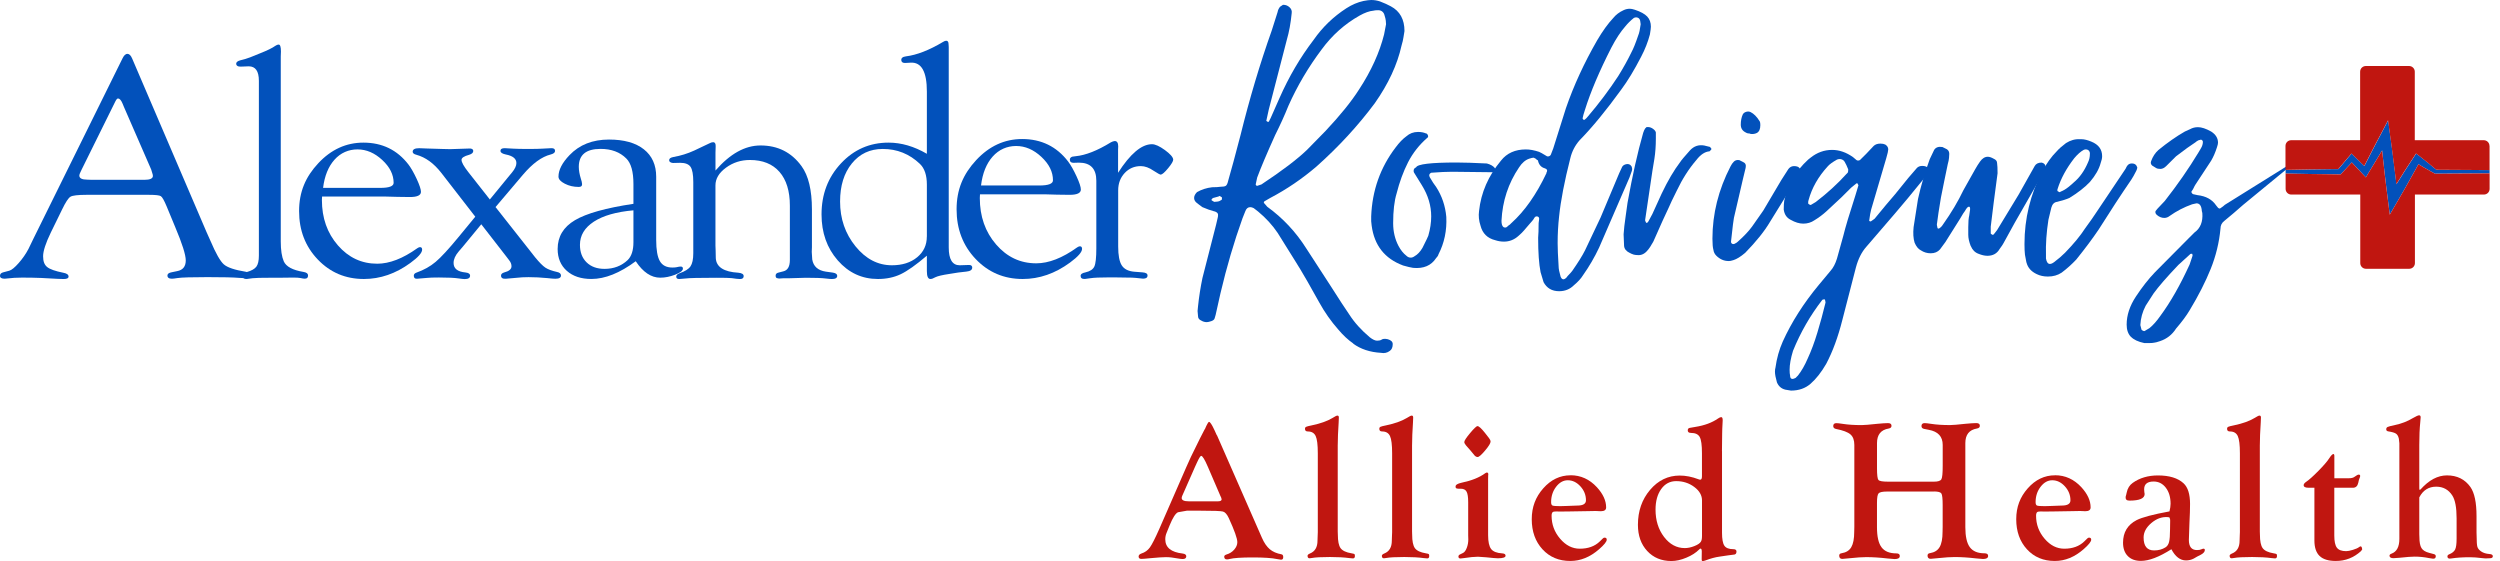 <svg width="303" height="68" viewBox="0 0 303 68" fill="none" xmlns="http://www.w3.org/2000/svg">
<path d="M18.069 23.613H10.472C9.438 23.613 8.791 23.691 8.54 23.843C8.288 23.995 7.951 24.505 7.533 25.374L6.156 28.19C5.533 29.477 5.224 30.437 5.224 31.063C5.224 31.688 5.387 32.097 5.717 32.364C6.047 32.631 6.693 32.861 7.659 33.054C8.077 33.128 8.295 33.277 8.308 33.5C8.322 33.709 8.128 33.817 7.724 33.817C7.57 33.817 7.332 33.811 7.013 33.797L5.003 33.689C4.333 33.662 3.557 33.645 2.68 33.645C2.275 33.645 1.962 33.655 1.738 33.672C1.027 33.743 0.636 33.78 0.565 33.78C0.187 33.78 0 33.662 0 33.429C0 33.219 0.119 33.084 0.357 33.016L1.133 32.807C1.411 32.729 1.789 32.422 2.265 31.881C2.741 31.34 3.132 30.775 3.442 30.187L4.051 28.927L14.835 7.101C15.015 6.72 15.219 6.527 15.444 6.527C15.668 6.527 15.855 6.713 16.012 7.081L25.034 28.132L25.497 29.166C26.153 30.711 26.701 31.671 27.133 32.046C27.564 32.422 28.449 32.719 29.775 32.935C30.207 33.01 30.418 33.165 30.404 33.402C30.391 33.611 30.193 33.719 29.816 33.719C29.69 33.719 29.425 33.706 29.02 33.682C28.292 33.618 27 33.588 25.14 33.588C23.279 33.588 21.977 33.625 21.487 33.703C21.195 33.753 20.977 33.78 20.837 33.78C20.474 33.78 20.293 33.648 20.293 33.388C20.293 33.189 20.467 33.057 20.817 32.996L21.467 32.861C22.167 32.732 22.514 32.3 22.514 31.56C22.514 30.884 22.086 29.535 21.235 27.52L20.188 24.992C19.895 24.289 19.664 23.884 19.494 23.775C19.328 23.667 18.851 23.613 18.066 23.613H18.069ZM18.321 20.537L15.025 12.969L14.859 12.567C14.692 12.158 14.508 11.948 14.315 11.935C14.216 11.921 14.104 12.043 13.978 12.297L9.886 20.571C9.703 20.929 9.614 21.163 9.614 21.277C9.614 21.609 9.938 21.774 10.58 21.774L11.148 21.795H17.484C18.185 21.795 18.532 21.636 18.532 21.318C18.532 21.23 18.498 21.081 18.426 20.879L18.321 20.534V20.537Z" fill="#0251BB"/>
<path d="M34.029 6.834V29.265C34.029 30.309 34.151 31.113 34.393 31.674C34.675 32.313 35.471 32.739 36.777 32.956C37.134 33.016 37.321 33.148 37.335 33.348C37.348 33.635 37.212 33.777 36.93 33.777C36.814 33.777 36.648 33.75 36.43 33.699C36.236 33.662 35.947 33.642 35.563 33.642L33.886 33.662H32.883C31.662 33.662 30.91 33.682 30.628 33.719C30.217 33.784 29.972 33.814 29.897 33.814C29.564 33.814 29.39 33.689 29.377 33.439C29.363 33.226 29.543 33.071 29.914 32.972C30.492 32.807 30.88 32.587 31.077 32.313C31.274 32.04 31.376 31.597 31.376 30.985V9.795C31.376 8.623 30.965 8.038 30.145 8.038L29.183 8.075C29.053 8.075 28.945 8.061 28.856 8.034C28.703 7.97 28.625 7.865 28.625 7.72C28.625 7.538 28.792 7.399 29.128 7.308C29.567 7.206 29.965 7.085 30.326 6.946L31.502 6.469C32.403 6.115 33.026 5.807 33.373 5.553C33.526 5.452 33.655 5.401 33.76 5.401C33.954 5.388 34.05 5.668 34.05 6.243L34.029 6.834Z" fill="#0251BB"/>
<path d="M39.035 23.823L39.015 24.242C39.015 26.422 39.661 28.25 40.95 29.734C42.242 31.218 43.827 31.962 45.715 31.962C47.204 31.962 48.823 31.337 50.571 30.089C50.68 30.012 50.782 29.968 50.877 29.954C51.068 29.941 51.163 30.042 51.163 30.258C51.163 30.637 50.687 31.178 49.731 31.874C47.959 33.169 46.082 33.814 44.106 33.814C41.882 33.814 40.018 33.026 38.512 31.448C37.005 29.87 36.25 27.916 36.25 25.587C36.25 23.258 37.029 21.436 38.583 19.777C40.137 18.117 41.957 17.286 44.045 17.286C46.324 17.286 48.143 18.171 49.507 19.942C49.833 20.375 50.167 20.963 50.51 21.7C50.85 22.44 51.02 22.954 51.02 23.248C51.02 23.667 50.578 23.88 49.687 23.88L48.17 23.86L46.776 23.823H39.032H39.035ZM39.158 22.771H46.092C47.17 22.771 47.708 22.569 47.708 22.16C47.708 21.166 47.249 20.243 46.327 19.388C45.405 18.536 44.409 18.107 43.331 18.107C42.253 18.107 41.283 18.523 40.539 19.358C39.794 20.192 39.335 21.328 39.158 22.768V22.771Z" fill="#0251BB"/>
<path d="M59.368 24.178L61.572 21.487L62.065 20.892C62.412 20.47 62.586 20.091 62.586 19.76C62.586 19.236 62.157 18.888 61.297 18.722C60.885 18.634 60.674 18.499 60.66 18.313C60.647 18.077 60.814 17.958 61.16 17.958C61.225 17.958 61.572 17.979 62.201 18.016C62.599 18.043 63.228 18.053 64.092 18.053C64.864 18.053 65.408 18.039 65.731 18.016C66.323 17.979 66.694 17.958 66.85 17.958C67.132 17.958 67.275 18.07 67.275 18.293C67.275 18.489 67.095 18.634 66.738 18.726C65.66 18.992 64.541 19.814 63.374 21.186L60.059 25.097L64.374 30.569L64.854 31.181C65.367 31.806 65.779 32.225 66.095 32.435C66.408 32.645 66.881 32.82 67.51 32.962C67.816 33.023 67.979 33.162 67.99 33.371C68.003 33.645 67.779 33.784 67.316 33.784C67.112 33.784 66.782 33.757 66.333 33.706C65.548 33.628 64.789 33.591 64.058 33.591C63.531 33.591 63.048 33.618 62.613 33.669C61.997 33.733 61.558 33.77 61.303 33.784C60.919 33.811 60.725 33.682 60.725 33.402C60.725 33.223 60.854 33.097 61.109 33.02C61.698 32.868 61.994 32.618 61.994 32.276C61.994 32.036 61.912 31.806 61.745 31.59L61.382 31.113L58.331 27.182L56.1 29.89L55.603 30.468C55.185 30.955 54.974 31.421 54.974 31.871C54.974 32.55 55.454 32.932 56.416 33.023C56.787 33.06 56.974 33.192 56.974 33.415C56.974 33.689 56.756 33.824 56.318 33.824C56.188 33.824 55.943 33.797 55.586 33.746C55.086 33.669 54.287 33.632 53.196 33.632C52.526 33.632 52.046 33.648 51.75 33.682C51.043 33.75 50.638 33.784 50.536 33.784C50.278 33.797 50.152 33.672 50.152 33.412C50.152 33.243 50.261 33.118 50.478 33.04C51.376 32.722 52.151 32.29 52.804 31.735C53.457 31.184 54.379 30.184 55.569 28.737L57.603 26.263L53.478 20.943C52.58 19.794 51.58 19.067 50.478 18.763C50.172 18.688 50.016 18.563 50.016 18.391C50.016 18.104 50.278 17.962 50.805 17.962L51.767 17.999L53.638 18.056L54.563 18.077L56.933 17.999C57.022 17.999 57.1 18.012 57.164 18.036C57.294 18.087 57.358 18.178 57.358 18.303C57.358 18.506 57.192 18.661 56.858 18.763C56.243 18.928 55.937 19.131 55.937 19.375C55.937 19.669 56.212 20.162 56.763 20.862L59.372 24.181L59.368 24.178Z" fill="#0251BB"/>
<path d="M76.772 24.712V22.302C76.772 20.811 76.486 19.784 75.911 19.212C75.139 18.435 74.099 18.046 72.789 18.046C71.028 18.046 70.15 18.769 70.15 20.216C70.15 20.642 70.235 21.132 70.409 21.69C70.49 21.923 70.534 22.129 70.548 22.308C70.562 22.542 70.429 22.657 70.15 22.657C69.528 22.657 68.96 22.528 68.453 22.264C67.943 22.004 67.688 21.717 67.688 21.406C67.688 20.601 68.133 19.733 69.028 18.8C70.228 17.543 71.82 16.914 73.81 16.914C75.622 16.914 77.03 17.306 78.03 18.093C79.03 18.881 79.53 19.99 79.53 21.419V29.069C79.53 30.279 79.68 31.14 79.979 31.654C80.278 32.168 80.781 32.425 81.489 32.425C81.69 32.425 81.849 32.415 81.969 32.391C82.21 32.337 82.37 32.307 82.448 32.307C82.676 32.293 82.781 32.384 82.768 32.58C82.754 32.814 82.441 33.054 81.826 33.294C81.21 33.533 80.608 33.655 80.02 33.655C78.921 33.655 77.932 32.989 77.051 31.661C75.119 33.094 73.33 33.811 71.681 33.811C70.429 33.811 69.436 33.483 68.695 32.824C67.957 32.165 67.586 31.282 67.586 30.177C67.586 28.68 68.283 27.517 69.681 26.689C71.079 25.861 73.439 25.202 76.765 24.705L76.772 24.712ZM76.772 25.492C74.704 25.675 73.106 26.131 71.98 26.861C70.854 27.595 70.29 28.531 70.29 29.67C70.29 30.566 70.558 31.272 71.096 31.8C71.633 32.324 72.357 32.587 73.272 32.587C74.384 32.587 75.32 32.232 76.075 31.519C76.537 31.066 76.772 30.346 76.772 29.363V25.492Z" fill="#0251BB"/>
<path d="M86.716 20.669C88.471 18.644 90.291 17.63 92.178 17.63C94.273 17.63 95.93 18.465 97.147 20.138C97.984 21.288 98.406 23.035 98.406 25.381V29.954L98.385 30.529L98.443 31.448C98.586 32.29 99.137 32.78 100.092 32.922L100.919 33.037C101.272 33.087 101.456 33.212 101.47 33.408C101.483 33.682 101.266 33.818 100.824 33.818C100.681 33.818 100.426 33.797 100.058 33.753C99.626 33.696 98.831 33.665 97.668 33.665L95.729 33.723H94.984L94.416 33.76L94.141 33.703C94.049 33.652 94.005 33.55 94.005 33.408C94.005 33.212 94.124 33.087 94.358 33.037L94.947 32.885C95.471 32.756 95.732 32.3 95.732 31.509V24.924C95.732 23.157 95.311 21.791 94.471 20.831C93.631 19.871 92.437 19.391 90.886 19.391C89.798 19.391 88.829 19.702 87.982 20.328C87.135 20.953 86.713 21.666 86.713 22.467V29.761L86.734 30.336L86.754 31.293C86.819 32.364 87.73 32.952 89.485 33.054C89.917 33.094 90.134 33.229 90.134 33.466C90.134 33.703 89.985 33.818 89.682 33.818C89.458 33.818 89.124 33.78 88.679 33.709C88.431 33.679 87.815 33.665 86.832 33.665C84.751 33.665 83.506 33.696 83.101 33.753C82.697 33.797 82.435 33.818 82.316 33.818C82.067 33.818 81.948 33.713 81.962 33.503C81.976 33.348 82.098 33.223 82.336 33.128C83.003 32.898 83.452 32.621 83.683 32.29C83.911 31.958 84.026 31.424 84.026 30.688V22.062C84.026 21.159 83.914 20.544 83.693 20.22C83.469 19.895 83.05 19.733 82.435 19.733L81.591 19.753C81.472 19.753 81.367 19.726 81.278 19.675C81.159 19.625 81.102 19.53 81.102 19.401C81.102 19.219 81.272 19.094 81.612 19.03C82.489 18.878 83.333 18.617 84.145 18.245L85.186 17.749C85.591 17.556 85.846 17.438 85.951 17.387C86.135 17.286 86.291 17.235 86.424 17.235C86.659 17.235 86.764 17.421 86.737 17.789C86.723 17.992 86.716 18.235 86.716 18.516V20.676V20.669Z" fill="#0251BB"/>
<path d="M112.337 30.988C111.031 32.1 109.974 32.851 109.161 33.236C108.348 33.621 107.43 33.814 106.406 33.814C104.474 33.814 102.852 33.064 101.539 31.563C100.227 30.062 99.57 28.203 99.57 25.989C99.57 23.546 100.353 21.484 101.924 19.804C103.492 18.124 105.413 17.286 107.692 17.286C109.239 17.286 110.79 17.738 112.337 18.641V11.107C112.337 8.69 111.684 7.521 110.375 7.595L109.702 7.632C109.613 7.632 109.528 7.619 109.45 7.595C109.321 7.544 109.253 7.446 109.239 7.301C109.212 7.041 109.399 6.882 109.797 6.831C111.123 6.665 112.626 6.081 114.31 5.073C114.453 4.986 114.575 4.938 114.677 4.938C114.871 4.938 114.966 5.08 114.966 5.357L114.987 5.702V29.991C114.987 31.431 115.429 32.151 116.313 32.151L117.449 32.114L117.622 32.134C117.762 32.185 117.833 32.283 117.833 32.432C117.833 32.705 117.602 32.868 117.14 32.915C116.612 32.966 116.279 33.003 116.136 33.03L115.055 33.202C114.205 33.331 113.64 33.462 113.358 33.605C113.113 33.746 112.919 33.814 112.78 33.814C112.484 33.828 112.337 33.51 112.337 32.864V30.985V30.988ZM112.337 28.676V22.383C112.337 21.237 112.055 20.399 111.494 19.865C110.229 18.658 108.729 18.053 106.991 18.053C105.447 18.053 104.196 18.638 103.247 19.807C102.294 20.977 101.818 22.518 101.818 24.424C101.818 26.51 102.441 28.322 103.685 29.853C104.93 31.387 106.403 32.151 108.1 32.151C109.351 32.151 110.368 31.83 111.154 31.184C111.939 30.542 112.331 29.704 112.331 28.673L112.337 28.676Z" fill="#0251BB"/>
<path d="M118.774 23.559L118.753 23.992C118.753 26.226 119.41 28.109 120.729 29.63C122.046 31.154 123.664 31.915 125.589 31.915C127.106 31.915 128.759 31.272 130.541 29.991C130.653 29.913 130.755 29.866 130.854 29.853C131.048 29.839 131.146 29.944 131.146 30.164C131.146 30.552 130.66 31.107 129.687 31.823C127.878 33.152 125.967 33.814 123.95 33.814C121.682 33.814 119.781 33.003 118.243 31.384C116.706 29.765 115.938 27.76 115.938 25.371C115.938 22.981 116.73 21.112 118.315 19.405C119.9 17.701 121.756 16.85 123.885 16.85C126.208 16.85 128.065 17.759 129.456 19.574C129.789 20.02 130.13 20.622 130.48 21.379C130.827 22.136 131 22.667 131 22.968C131 23.4 130.548 23.613 129.643 23.613L128.096 23.593L126.674 23.552H118.774V23.559ZM118.9 22.481H125.97C127.069 22.481 127.62 22.271 127.62 21.852C127.62 20.831 127.15 19.885 126.212 19.009C125.273 18.134 124.253 17.695 123.154 17.695C122.056 17.695 121.066 18.124 120.308 18.979C119.549 19.834 119.08 21.004 118.9 22.481Z" fill="#0251BB"/>
<path d="M135.5 20.956C136.986 18.638 138.357 17.478 139.615 17.478C140.013 17.478 140.533 17.715 141.183 18.185C141.829 18.658 142.166 19.04 142.193 19.331C142.207 19.52 142.003 19.871 141.581 20.382C141.159 20.892 140.86 21.152 140.68 21.166C140.591 21.166 140.309 21.014 139.836 20.706C139.285 20.324 138.762 20.132 138.265 20.132C137.486 20.132 136.833 20.412 136.309 20.973C135.786 21.534 135.524 22.234 135.524 23.072V29.883C135.524 30.951 135.67 31.712 135.956 32.161C136.241 32.611 136.748 32.871 137.466 32.932L138.466 33.01C138.877 33.037 139.081 33.162 139.081 33.392C139.081 33.645 138.901 33.773 138.54 33.773C138.452 33.773 138.149 33.743 137.636 33.679C137.391 33.652 137.03 33.642 136.558 33.642L135.17 33.621H134.323C133.32 33.621 132.609 33.652 132.184 33.716C131.851 33.767 131.62 33.797 131.49 33.811C131.143 33.824 130.97 33.699 130.97 33.439C130.97 33.226 131.167 33.084 131.565 33.01C132.116 32.881 132.473 32.648 132.633 32.303C132.793 31.958 132.875 31.228 132.875 30.106V21.91C132.875 20.446 132.171 19.712 130.759 19.712L130.106 19.733C129.81 19.733 129.664 19.601 129.664 19.341C129.664 19.185 129.759 19.067 129.953 18.989C130.069 18.965 130.208 18.945 130.375 18.932C131.579 18.817 133.004 18.256 134.643 17.248C134.81 17.161 134.956 17.11 135.085 17.096C135.381 17.083 135.527 17.299 135.527 17.745L135.51 18.107V20.953L135.5 20.956Z" fill="#0251BB"/>
<path d="M164.023 41.636C163.391 41.203 162.782 40.635 162.19 39.929C161.323 38.948 160.551 37.85 159.881 36.636L158.46 34.108C157.827 33.01 157.334 32.188 156.98 31.637L154.851 28.227C154.219 27.287 153.43 26.425 152.484 25.638L151.95 25.225C151.794 25.148 151.654 25.107 151.535 25.107C151.26 25.107 151.062 25.263 150.943 25.577L150.59 26.459C149.563 29.322 148.675 32.34 147.927 35.518L147.454 37.634C147.376 38.026 147.298 38.34 147.216 38.573C147.175 38.729 147.039 38.847 146.801 38.925C146.563 39.002 146.386 39.043 146.267 39.043C146.029 39.043 145.815 38.986 145.618 38.867C145.342 38.749 145.203 38.573 145.203 38.337L145.145 37.691L145.203 37.103C145.322 35.967 145.499 34.828 145.737 33.692C146.209 31.891 146.76 29.731 147.393 27.223C147.512 26.753 147.57 26.496 147.57 26.459C147.607 26.341 147.628 26.206 147.628 26.047C147.628 25.81 147.43 25.655 147.036 25.577C146.719 25.499 146.284 25.34 145.733 25.107C145.458 24.911 145.199 24.715 144.965 24.519C144.808 24.363 144.727 24.188 144.727 23.988C144.727 23.752 144.846 23.518 145.08 23.282C145.631 22.968 146.243 22.771 146.913 22.694C147.345 22.694 147.682 22.673 147.92 22.636C148.236 22.636 148.454 22.599 148.57 22.518C148.689 22.44 148.787 22.224 148.865 21.872C149.219 20.659 149.712 18.834 150.345 16.403C151.45 11.935 152.712 7.7 154.134 3.701L154.844 1.467C154.882 1.23 154.984 1.017 155.14 0.821C155.178 0.784 155.297 0.703 155.494 0.585H155.552C155.827 0.585 156.075 0.683 156.29 0.879C156.507 1.075 156.596 1.311 156.555 1.585C156.436 2.802 156.239 3.88 155.963 4.82L153.773 13.29L153.477 14.642C153.555 14.72 153.617 14.761 153.654 14.761H153.773L154.011 14.291L155.076 11.881C156.218 9.292 157.599 6.939 159.218 4.823C160.282 3.296 161.605 2.021 163.183 1C163.853 0.568 164.544 0.274 165.255 0.118C165.649 0.041 165.965 0 166.2 0C166.554 0 166.911 0.057 167.265 0.176C167.778 0.372 168.21 0.568 168.567 0.764C169.672 1.352 170.223 2.353 170.223 3.762C170.183 3.958 170.145 4.205 170.104 4.499C170.063 4.793 169.985 5.138 169.866 5.526C169.353 7.842 168.268 10.174 166.612 12.527C164.598 15.23 162.252 17.782 159.568 20.172C157.83 21.663 155.96 22.937 153.946 23.995L153.236 24.407C153.195 24.448 153.178 24.495 153.178 24.556C153.178 24.617 153.198 24.644 153.236 24.644L153.589 25.056C155.484 26.429 157.062 28.115 158.323 30.113L161.34 34.761C162.286 36.251 163.017 37.37 163.53 38.114C164.159 39.094 164.989 40.013 166.016 40.878C166.37 41.152 166.666 41.291 166.904 41.291C167.142 41.291 167.319 41.25 167.438 41.172C167.594 41.054 167.853 41.034 168.207 41.115C168.601 41.233 168.798 41.429 168.798 41.703C168.798 42.095 168.679 42.369 168.445 42.528C168.128 42.764 167.775 42.842 167.38 42.764C166.04 42.687 164.914 42.315 164.006 41.649L164.023 41.636ZM147.543 24.434C147.719 24.414 147.886 24.347 148.046 24.228C148.083 24.228 148.104 24.151 148.104 23.992C148.104 23.914 148.046 23.856 147.927 23.816C147.849 23.738 147.767 23.738 147.689 23.816L147.039 23.992C146.961 24.032 146.9 24.079 146.862 24.14C146.822 24.198 146.822 24.248 146.862 24.289L147.158 24.465C147.236 24.465 147.366 24.455 147.543 24.434ZM152.899 22.346C155.385 20.7 157.218 19.307 158.402 18.171L160.65 15.876C162.425 13.993 163.785 12.31 164.734 10.82C166.193 8.585 167.2 6.371 167.751 4.174L167.989 2.941C167.989 2.822 167.979 2.677 167.958 2.501C167.938 2.325 167.89 2.119 167.812 1.883C167.771 1.687 167.683 1.531 167.547 1.413C167.407 1.295 167.241 1.237 167.043 1.237C166.768 1.237 166.571 1.257 166.452 1.295C165.979 1.335 165.425 1.531 164.795 1.883C162.979 2.903 161.442 4.276 160.18 6C158.562 8.156 157.222 10.431 156.157 12.821C155.684 13.997 155.15 15.173 154.559 16.349C153.532 18.624 152.804 20.348 152.368 21.524C152.368 21.565 152.311 21.839 152.192 22.349C152.192 22.39 152.212 22.427 152.249 22.467C152.287 22.508 152.328 22.525 152.368 22.525L152.902 22.349L152.899 22.346Z" fill="#0251BB"/>
<path d="M170.034 32.168C167.823 31.343 166.562 29.738 166.245 27.345L166.188 26.814V26.226C166.307 23.089 167.293 20.307 169.146 17.874C169.582 17.286 170.014 16.836 170.449 16.522C170.843 16.17 171.316 15.991 171.87 15.991C172.224 15.991 172.54 16.049 172.816 16.167C172.894 16.167 172.935 16.187 172.935 16.224C173.013 16.265 173.064 16.343 173.081 16.461C173.102 16.579 173.071 16.657 172.993 16.698C172.006 17.559 171.228 18.55 170.656 19.669C170.085 20.787 169.622 22.052 169.265 23.461C168.99 24.363 168.85 25.56 168.85 27.047C168.85 28.068 169.068 28.987 169.5 29.812C169.775 30.323 170.092 30.715 170.445 30.988C170.602 31.144 170.779 31.225 170.979 31.225C171.136 31.225 171.296 31.168 171.452 31.049C171.806 30.853 172.122 30.518 172.398 30.049C172.833 29.187 173.068 28.697 173.108 28.578C173.346 27.754 173.462 26.97 173.462 26.226C173.462 24.931 173.088 23.677 172.336 22.46L171.391 20.933C171.35 20.895 171.333 20.814 171.333 20.696C171.333 20.5 171.432 20.365 171.629 20.284C171.785 19.892 173.425 19.696 176.54 19.696C177.407 19.696 178.631 19.736 180.21 19.814C180.645 19.932 180.958 20.108 181.155 20.345C181.233 20.463 181.254 20.571 181.213 20.669C181.172 20.767 181.094 20.835 180.975 20.875L176.003 20.818C175.333 20.818 174.482 20.858 173.459 20.936C173.221 21.054 173.163 21.23 173.282 21.467C173.598 22.018 173.853 22.406 174.05 22.643C174.761 23.741 175.176 24.958 175.292 26.29C175.37 27.936 175.054 29.447 174.346 30.819C174.306 30.975 174.207 31.134 174.05 31.289C173.459 32.192 172.53 32.584 171.268 32.465C170.993 32.428 170.578 32.327 170.027 32.171L170.034 32.168Z" fill="#0251BB"/>
<path d="M187.072 34.166L186.718 32.989C186.521 32.009 186.423 30.617 186.423 28.815C186.46 28.423 186.48 27.835 186.48 27.051C186.48 26.973 186.501 26.824 186.538 26.608C186.576 26.392 186.497 26.266 186.3 26.226H186.242C186.123 26.226 186.025 26.294 185.946 26.432C185.868 26.571 185.807 26.659 185.77 26.696C185.059 27.52 184.722 27.913 184.763 27.872C184.566 28.109 184.328 28.342 184.052 28.578C183.539 29.048 182.947 29.285 182.277 29.285C181.923 29.285 181.566 29.227 181.212 29.109C180.267 28.872 179.675 28.284 179.437 27.345C179.24 26.756 179.182 26.168 179.26 25.58C179.498 23.346 180.386 21.308 181.923 19.462C182.634 18.56 183.641 18.11 184.94 18.11C185.412 18.11 185.946 18.208 186.538 18.404C186.657 18.445 186.974 18.621 187.484 18.935C187.562 18.976 187.65 18.976 187.749 18.935C187.848 18.898 187.916 18.837 187.956 18.759L188.252 17.995L189.789 13.115C190.735 10.37 192 7.625 193.578 4.881C194.248 3.745 194.901 2.843 195.53 2.177C195.847 1.785 196.261 1.47 196.772 1.237C197.01 1.119 197.265 1.061 197.54 1.061C197.697 1.061 197.894 1.102 198.132 1.18C198.843 1.416 199.346 1.69 199.642 2.004C199.938 2.319 200.088 2.731 200.088 3.238C200.088 3.394 200.047 3.708 199.968 4.178C199.73 5.08 199.377 5.983 198.904 6.882C198.074 8.491 197.268 9.822 196.479 10.88C194.663 13.388 192.986 15.43 191.449 16.998C190.895 17.627 190.521 18.35 190.323 19.175C189.613 21.96 189.16 24.313 188.963 26.233C188.844 27.291 188.786 28.369 188.786 29.467C188.786 30.096 188.824 31.036 188.905 32.29C188.905 32.563 188.983 32.976 189.143 33.523C189.222 33.719 189.32 33.828 189.439 33.848C189.558 33.868 189.694 33.801 189.854 33.642C189.932 33.523 190.041 33.398 190.181 33.26C190.32 33.121 190.446 32.976 190.565 32.82C191.276 31.8 191.786 30.978 192.102 30.349L193.996 26.351L196.244 21L196.598 20.236C196.676 20.081 196.826 19.973 197.044 19.912C197.261 19.855 197.448 19.881 197.605 20C197.724 20.118 197.782 20.216 197.782 20.294C197.819 20.412 197.829 20.5 197.812 20.558C197.792 20.615 197.782 20.666 197.782 20.706C197.741 20.825 197.642 21.098 197.486 21.531L193.816 30.001C193.262 31.178 192.612 32.297 191.864 33.354C191.626 33.746 191.252 34.159 190.738 34.588C190.266 35.058 189.674 35.295 188.963 35.295C188.096 35.295 187.463 34.923 187.069 34.176L187.072 34.166ZM182.457 27.581C182.535 27.581 182.624 27.534 182.722 27.433C182.821 27.331 182.909 27.267 182.988 27.226L183.164 27.051C184.783 25.601 186.201 23.579 187.426 20.994C187.426 20.916 187.446 20.855 187.484 20.818C187.562 20.622 187.484 20.486 187.246 20.405C186.81 20.287 186.535 19.993 186.416 19.523C186.416 19.445 186.358 19.385 186.239 19.348C186.198 19.27 186.082 19.192 185.885 19.111C185.766 19.111 185.589 19.151 185.351 19.229C184.879 19.385 184.464 19.739 184.11 20.287C182.807 22.21 182.097 24.367 181.981 26.756C181.981 27.149 182.059 27.402 182.219 27.52C182.256 27.561 182.338 27.578 182.457 27.578V27.581ZM192.041 14.524C192.197 14.406 192.337 14.271 192.456 14.112C193.796 12.543 195.02 10.918 196.125 9.231C196.755 8.21 197.289 7.25 197.724 6.348C197.962 5.915 198.237 5.229 198.554 4.289C198.673 4.016 198.771 3.563 198.85 2.937L198.792 2.525C198.751 2.329 198.652 2.2 198.496 2.143C198.339 2.086 198.18 2.096 198.023 2.173C197.629 2.488 197.272 2.839 196.959 3.231C196.408 3.86 195.853 4.702 195.302 5.76C193.843 8.623 192.779 11.13 192.106 13.287C191.949 13.757 191.847 14.112 191.81 14.345C191.81 14.386 191.847 14.443 191.929 14.521H192.048L192.041 14.524Z" fill="#0251BB"/>
<path d="M197.489 30.637C197.094 30.441 196.876 30.167 196.839 29.812L196.781 28.399C196.822 27.774 196.9 27.067 197.019 26.283C197.138 25.499 197.217 24.931 197.257 24.576C197.849 21.284 198.478 18.459 199.152 16.106C199.23 15.869 199.308 15.694 199.39 15.575L199.567 15.399H199.743C199.941 15.399 200.138 15.467 200.335 15.606C200.532 15.744 200.652 15.89 200.689 16.049V16.812C200.689 17.674 200.631 18.489 200.512 19.253C200.393 20.017 200.315 20.497 200.274 20.693L199.386 26.692C199.386 26.733 199.424 26.831 199.505 26.986C199.543 27.027 199.594 27.027 199.652 26.986C199.709 26.949 199.76 26.888 199.798 26.811L200.271 25.928L201.396 23.458C202.145 21.889 202.896 20.615 203.644 19.635C203.763 19.439 204.158 18.969 204.828 18.222C205.301 17.712 205.872 17.515 206.545 17.634L207.256 17.809L207.433 18.046C207.433 18.087 207.392 18.144 207.314 18.222L207.195 18.34C206.644 18.381 206.11 18.732 205.596 19.398C204.688 20.456 203.899 21.693 203.229 23.103C202.757 24.042 202.42 24.749 202.223 25.219L201.512 26.746L200.386 29.275C200.07 29.826 199.873 30.137 199.794 30.214C199.441 30.684 199.046 30.921 198.611 30.921C198.373 30.921 198.176 30.901 198.019 30.863C197.781 30.786 197.604 30.708 197.485 30.627L197.489 30.637Z" fill="#0251BB"/>
<path d="M209.499 31.637C208.948 31.637 208.455 31.421 208.02 30.992C207.822 30.796 207.703 30.562 207.666 30.285C207.588 30.012 207.547 29.559 207.547 28.933C207.547 25.915 208.278 22.994 209.737 20.169C209.856 19.932 209.992 19.736 210.152 19.581C210.312 19.425 210.526 19.364 210.802 19.405L211.274 19.642C211.55 19.76 211.648 19.993 211.57 20.348L211.216 21.818L210.863 23.346C210.427 25.229 210.193 26.25 210.152 26.405C210.111 26.523 209.996 27.483 209.798 29.288C209.798 29.444 209.877 29.545 210.036 29.582C210.155 29.582 210.234 29.562 210.274 29.525C210.353 29.488 210.421 29.447 210.482 29.407C210.54 29.369 210.591 29.329 210.628 29.288C211.376 28.622 211.948 28.014 212.346 27.466L213.706 25.526L215.896 21.822L216.726 20.527C216.964 20.176 217.318 20.057 217.79 20.176C217.947 20.216 218.066 20.304 218.144 20.439C218.222 20.578 218.243 20.703 218.202 20.821L217.729 21.703L214.532 26.878C213.862 28.017 212.856 29.271 211.516 30.644C210.961 31.113 210.489 31.407 210.094 31.526C209.856 31.604 209.659 31.644 209.502 31.644L209.499 31.637ZM211.927 16.17C211.808 16.17 211.689 16.133 211.574 16.052C211.179 15.856 210.982 15.541 210.982 15.112C210.982 14.642 211.06 14.23 211.22 13.879C211.298 13.723 211.438 13.615 211.635 13.554C211.832 13.497 212.009 13.507 212.169 13.584C212.563 13.78 212.917 14.135 213.233 14.642C213.311 14.72 213.352 14.899 213.352 15.173C213.352 15.643 213.213 15.957 212.937 16.113C212.699 16.231 212.444 16.268 212.169 16.231C212.128 16.194 212.05 16.174 211.931 16.174L211.927 16.17Z" fill="#0251BB"/>
<path d="M216.37 47.223C215.897 47.105 215.56 46.81 215.363 46.341C215.207 45.79 215.125 45.36 215.125 45.046C215.125 44.85 215.145 44.694 215.183 44.576C215.339 43.437 215.635 42.379 216.07 41.399C217.135 39.046 218.594 36.751 220.451 34.517L221.872 32.81C222.189 32.459 222.444 31.969 222.641 31.34L223.41 28.575C223.648 27.595 224.137 25.949 224.889 23.633L225.243 22.457L225.124 22.221H225.005L224.355 22.751L223.172 23.927L221.338 25.634C220.903 26.026 220.43 26.381 219.917 26.692C219.522 26.966 219.067 27.105 218.557 27.105C218.084 27.105 217.57 26.949 217.019 26.635C216.547 26.398 216.271 25.989 216.189 25.401C216.189 24.931 216.21 24.576 216.247 24.343C216.642 22.423 217.608 20.757 219.148 19.344L219.444 19.108C220.233 18.482 221.1 18.168 222.049 18.168C222.917 18.168 223.767 18.462 224.593 19.05L225.008 19.401C225.127 19.479 225.263 19.479 225.423 19.401L226.192 18.638L227.079 17.698C227.277 17.502 227.552 17.404 227.909 17.404C228.147 17.404 228.344 17.445 228.501 17.522C228.739 17.678 228.855 17.874 228.855 18.11C228.855 18.266 228.776 18.621 228.616 19.168L226.783 25.401C226.705 25.675 226.627 26.128 226.545 26.753L226.603 26.811C226.681 26.851 226.743 26.851 226.78 26.811L227.195 26.517L228.555 24.87C229.184 24.164 230.092 23.069 231.276 21.578L232.34 20.345C232.497 20.189 232.715 20.108 232.99 20.108C233.306 20.108 233.561 20.206 233.759 20.402C233.878 20.48 233.895 20.558 233.816 20.639C233.776 20.797 233.677 20.99 233.521 21.227L231.211 24.049L229.674 25.871L226.181 29.93C225.627 30.559 225.216 31.381 224.94 32.401L223.284 38.813C222.77 40.851 222.121 42.616 221.332 44.106C220.74 45.127 220.107 45.928 219.437 46.516C218.805 47.064 218.016 47.341 217.07 47.341L216.36 47.223H216.37ZM217.611 45.813L217.907 45.519C218.342 44.968 218.737 44.285 219.09 43.461C219.526 42.521 219.92 41.463 220.274 40.283C220.628 39.107 220.944 37.951 221.219 36.812C221.219 36.775 221.23 36.724 221.25 36.663C221.27 36.606 221.26 36.555 221.219 36.518C221.219 36.4 221.199 36.322 221.162 36.282C221.005 36.282 220.903 36.302 220.866 36.339C219.407 38.222 218.223 40.28 217.315 42.514C217.04 43.417 216.9 44.181 216.9 44.809C216.9 45.124 216.921 45.357 216.958 45.516C216.958 45.79 217.057 45.928 217.254 45.928C217.332 45.928 217.451 45.888 217.608 45.81L217.611 45.813ZM220.097 24.462C221.478 23.404 222.702 22.285 223.767 21.108L223.944 20.933C223.981 20.855 224.001 20.757 224.001 20.639V20.52C223.845 20.128 223.706 19.834 223.586 19.638C223.508 19.483 223.379 19.375 223.202 19.314C223.025 19.256 222.838 19.266 222.641 19.344C222.087 19.658 221.713 19.932 221.515 20.169C220.369 21.423 219.601 22.778 219.206 24.228C219.165 24.306 219.148 24.445 219.148 24.641C219.148 24.681 219.196 24.729 219.298 24.789C219.397 24.847 219.465 24.857 219.505 24.82L220.097 24.468V24.462Z" fill="#0251BB"/>
<path d="M238.85 29.816C238.653 29.305 238.554 28.856 238.554 28.463V27.524C238.554 26.898 238.592 26.425 238.673 26.111L238.731 25.699C238.809 25.306 238.789 25.09 238.673 25.053H238.616C238.496 25.053 238.34 25.229 238.143 25.584C238.065 25.661 237.867 25.976 237.551 26.523L235.776 29.346L235.126 30.228C234.851 30.542 234.477 30.698 234 30.698C233.565 30.698 233.171 30.579 232.817 30.346C232.501 30.191 232.246 29.876 232.048 29.407C231.892 28.896 231.851 28.271 231.929 27.524C232.246 25.445 232.422 24.309 232.463 24.113C232.817 22.508 233.293 20.899 233.885 19.29L234.419 18.171C234.616 17.857 234.953 17.738 235.425 17.82L235.779 17.995C236.095 18.114 236.252 18.33 236.252 18.641C236.252 18.759 236.242 18.925 236.221 19.141C236.201 19.358 236.153 19.604 236.072 19.878C235.874 20.858 235.735 21.524 235.657 21.879L235.242 23.938C235.004 25.35 234.847 26.388 234.769 27.054C234.728 27.172 234.749 27.368 234.827 27.642L234.885 27.7H235.004C235.201 27.581 235.357 27.426 235.476 27.23C236.504 25.78 237.33 24.387 237.963 23.055L239.384 20.527C239.581 20.176 239.779 19.861 239.976 19.587C240.251 19.195 240.568 18.999 240.921 18.999C241.119 18.999 241.353 19.077 241.632 19.236C241.908 19.354 242.047 19.53 242.047 19.767C242.084 20.003 242.105 20.412 242.105 21L241.632 24.587L241.278 27.47V28.294C241.278 28.335 241.357 28.392 241.517 28.47L241.636 28.413L242.05 27.882L244.656 23.589L246.608 20.118C246.764 19.844 247.04 19.706 247.438 19.706C247.635 19.746 247.771 19.834 247.852 19.969C247.931 20.108 247.931 20.253 247.852 20.412L247.38 21.413L246.138 23.589C244.639 26.179 243.533 28.139 242.826 29.471C242.748 29.626 242.588 29.863 242.353 30.177C242.037 30.728 241.544 31.002 240.874 31.002C240.557 31.002 240.204 30.924 239.809 30.765C239.374 30.61 239.058 30.296 238.864 29.826L238.85 29.816Z" fill="#0251BB"/>
<path d="M245.602 31.813L245.425 30.873C245.388 30.559 245.367 30.13 245.367 29.579C245.367 26.483 246.078 23.559 247.496 20.814C248.047 19.797 248.639 18.972 249.271 18.344C249.547 18.029 249.921 17.698 250.397 17.343C250.948 16.992 251.523 16.833 252.115 16.873H252.291C252.608 16.873 253.002 16.971 253.475 17.167C254.342 17.519 254.778 18.107 254.778 18.932C254.778 19.168 254.72 19.442 254.601 19.756C254.403 20.503 253.968 21.267 253.298 22.052C252.666 22.717 251.839 23.366 250.812 23.992C250.458 24.151 249.962 24.306 249.333 24.462C248.979 24.502 248.741 24.735 248.622 25.168L248.268 26.638C248.03 28.166 247.931 29.599 247.972 30.931V31.343C248.051 31.776 248.21 31.989 248.445 31.989C248.601 31.989 248.778 31.911 248.979 31.752C249.452 31.401 249.887 31.026 250.282 30.634C251.346 29.535 252.155 28.555 252.706 27.693C253.336 26.831 253.791 26.185 254.067 25.753L257.617 20.459C257.655 20.382 257.696 20.304 257.736 20.223C257.774 20.145 257.835 20.067 257.913 19.986C258.032 19.868 258.189 19.811 258.386 19.811C258.624 19.811 258.801 19.888 258.92 20.047L259.039 20.284C259.039 20.402 258.998 20.541 258.92 20.696C258.682 21.166 258.485 21.521 258.328 21.754C257.066 23.596 255.743 25.617 254.363 27.811C253.652 28.869 252.744 30.086 251.642 31.458C251.088 32.046 250.496 32.577 249.867 33.047C249.394 33.361 248.84 33.517 248.21 33.517C247.697 33.517 247.244 33.419 246.85 33.223C246.18 32.908 245.765 32.438 245.609 31.81L245.602 31.813ZM249.744 23.228C250.06 23.11 250.373 22.924 250.69 22.67C251.006 22.417 251.224 22.227 251.339 22.112C252.05 21.524 252.621 20.72 253.057 19.702C253.213 19.388 253.295 19.037 253.295 18.644V18.526C253.254 18.33 253.155 18.202 252.999 18.144C252.842 18.087 252.683 18.097 252.526 18.175C252.172 18.371 251.795 18.705 251.4 19.175C250.455 20.392 249.782 21.626 249.387 22.88C249.309 23.076 249.346 23.194 249.506 23.231C249.584 23.309 249.663 23.309 249.744 23.231V23.228Z" fill="#0251BB"/>
<path d="M258.253 40.814C257.92 40.463 257.75 39.969 257.75 39.344C257.75 38.208 258.124 37.069 258.876 35.933C259.627 34.798 260.393 33.818 261.185 32.993L265.327 28.818L265.977 28.173C266.688 27.662 267.004 26.878 266.922 25.82L266.864 25.584C266.824 24.958 266.606 24.644 266.215 24.644L265.681 24.762C264.695 25.114 263.787 25.587 262.96 26.175C262.763 26.331 262.545 26.412 262.311 26.412C261.994 26.412 261.698 26.294 261.423 26.06L261.365 26.003C261.246 25.884 261.209 25.749 261.246 25.59L261.484 25.296L262.372 24.357C263.909 22.396 265.273 20.436 266.456 18.475C266.494 18.398 266.596 18.232 266.752 17.975C266.909 17.722 266.99 17.455 266.99 17.181C266.99 17.103 266.95 17.032 266.871 16.975C266.793 16.917 266.732 16.907 266.694 16.944L266.456 17.002C266.3 17.079 266.181 17.157 266.103 17.238C265.548 17.59 264.759 18.161 263.736 18.945L262.552 20.122C262.314 20.358 262.079 20.473 261.841 20.473C261.603 20.473 261.426 20.436 261.307 20.355L260.835 20.061C260.678 19.905 260.637 19.729 260.716 19.53C260.913 18.982 261.209 18.529 261.603 18.178C262.709 17.276 263.773 16.532 264.8 15.944L265.45 15.65C265.725 15.494 266.041 15.413 266.395 15.413C266.827 15.413 267.361 15.589 267.994 15.944C268.545 16.295 268.823 16.748 268.823 17.296C268.823 17.414 268.783 17.59 268.704 17.826C268.507 18.455 268.269 19.003 267.994 19.473L266.099 22.356C266.021 22.474 265.95 22.602 265.892 22.738C265.834 22.876 265.746 23.022 265.627 23.18C265.586 23.221 265.586 23.279 265.627 23.356C265.664 23.434 265.725 23.495 265.803 23.532L266.337 23.65C267.364 23.769 268.113 24.181 268.585 24.884L268.823 25.178C268.861 25.219 268.912 25.246 268.97 25.266C269.027 25.286 269.078 25.276 269.119 25.235C269.357 25.08 269.534 24.942 269.653 24.823L277.248 20.088C277.676 20.111 277.611 20.216 277.431 20.172C277.635 20.054 277.421 20.088 277.288 20.057H277.333C277.608 20.172 277.567 20.027 277.567 20.223C277.567 20.341 277.679 19.868 277.288 20.375L273.088 23.826C272.258 24.492 271.469 25.158 270.721 25.827L269.595 26.767C269.279 27.003 269.123 27.318 269.123 27.706C268.966 29.393 268.568 31.019 267.939 32.587C267.307 34.156 266.46 35.822 265.395 37.586C265.001 38.252 264.45 38.999 263.739 39.821C263.266 40.564 262.613 41.075 261.787 41.348C261.433 41.467 261.216 41.524 261.137 41.524C260.981 41.561 260.763 41.581 260.488 41.581H259.896C259.148 41.426 258.604 41.169 258.267 40.818L258.253 40.814ZM260.532 39.753C260.967 39.401 261.399 38.908 261.835 38.283C263.055 36.636 264.239 34.558 265.385 32.05L265.739 30.992C265.739 30.873 265.718 30.796 265.681 30.755C265.521 30.755 265.443 30.775 265.443 30.813L264.021 32.107C262.6 33.598 261.596 34.754 261.005 35.578C260.926 35.697 260.61 36.187 260.059 37.049C259.665 37.796 259.447 38.577 259.41 39.401L259.529 39.871C259.529 39.949 259.587 40.017 259.706 40.077C259.825 40.135 259.903 40.145 259.944 40.108L260.535 39.756L260.532 39.753Z" fill="#0251BB"/>
<path d="M147.495 52.753L152.937 65.161C153.209 65.786 153.525 66.253 153.893 66.564C154.26 66.874 154.733 67.077 155.314 67.182C155.457 67.206 155.528 67.321 155.528 67.52C155.528 67.736 155.437 67.841 155.253 67.834C155.147 67.828 154.998 67.804 154.797 67.763C154.182 67.628 153.192 67.561 151.828 67.561C150.464 67.561 149.519 67.625 149.026 67.75C148.907 67.784 148.801 67.801 148.713 67.801C148.488 67.801 148.376 67.689 148.376 67.463C148.376 67.351 148.465 67.267 148.638 67.209C149.019 67.098 149.339 66.901 149.587 66.614C149.835 66.327 149.964 66.029 149.964 65.712C149.964 65.269 149.618 64.292 148.927 62.788C148.713 62.328 148.475 62.065 148.216 61.997C147.958 61.929 147.043 61.896 145.468 61.896H143.846L142.772 62.085C142.476 62.22 142.142 62.741 141.768 63.65L141.398 64.562C141.285 64.823 141.231 65.09 141.231 65.357C141.231 66.354 141.931 66.929 143.336 67.088C143.639 67.128 143.785 67.246 143.778 67.439C143.761 67.648 143.618 67.753 143.346 67.753C143.203 67.753 142.999 67.73 142.734 67.682C142.207 67.581 141.734 67.527 141.319 67.527C140.945 67.527 140.336 67.567 139.5 67.645C138.877 67.709 138.49 67.74 138.337 67.74C138.112 67.74 138 67.642 138 67.449C138 67.287 138.112 67.169 138.333 67.088C138.765 66.952 139.109 66.706 139.367 66.347C139.626 65.989 140.01 65.228 140.52 64.076L143.785 56.602C144.047 56.011 144.231 55.602 144.336 55.379L145.448 53.114L146.023 51.999V52.036C146.278 51.434 146.448 51.134 146.536 51.134C146.666 51.134 146.883 51.465 147.193 52.131L147.478 52.759L147.495 52.753ZM147.944 60.182L146.383 56.555C146.009 55.687 145.744 55.251 145.584 55.251C145.489 55.251 145.315 55.531 145.06 56.092L144.832 56.589L143.438 59.753L143.305 60.05C143.251 60.169 143.22 60.27 143.22 60.358C143.22 60.625 143.506 60.76 144.081 60.76H147.611C147.914 60.76 148.063 60.675 148.063 60.51C148.063 60.469 148.043 60.402 148.006 60.307L147.948 60.175L147.944 60.182Z" fill="#C01610"/>
<path d="M162.133 53.915V64.414L162.147 64.806C162.147 65.59 162.259 66.134 162.48 66.439C162.704 66.743 163.143 66.952 163.796 67.06C164.003 67.094 164.126 67.125 164.16 67.158C164.194 67.192 164.214 67.267 164.214 67.388C164.214 67.581 164.133 67.679 163.973 67.679C163.884 67.679 163.745 67.665 163.555 67.642C162.915 67.554 162.13 67.51 161.194 67.51C160.157 67.51 159.426 67.55 159.001 67.628C158.871 67.652 158.78 67.665 158.725 67.665C158.559 67.665 158.474 67.564 158.474 67.361C158.474 67.256 158.572 67.162 158.773 67.081C159.378 66.837 159.681 66.317 159.681 65.526L159.705 64.836L159.718 64.515V54.94C159.718 53.919 159.633 53.222 159.46 52.851C159.286 52.479 158.97 52.293 158.511 52.293C158.28 52.293 158.164 52.188 158.164 51.979C158.164 51.857 158.208 51.776 158.297 51.732C158.385 51.688 158.623 51.624 159.018 51.546C160.035 51.333 160.851 51.042 161.466 50.677L161.874 50.441C161.946 50.4 162.017 50.376 162.089 50.37C162.208 50.363 162.269 50.441 162.269 50.606C162.269 50.694 162.262 50.89 162.245 51.201C162.174 52.269 162.136 53.172 162.136 53.909L162.133 53.915Z" fill="#C01610"/>
<path d="M171.141 53.915V64.414L171.154 64.806C171.154 65.59 171.267 66.134 171.488 66.439C171.712 66.743 172.151 66.952 172.804 67.06C173.011 67.094 173.134 67.125 173.168 67.158C173.202 67.192 173.222 67.267 173.222 67.388C173.222 67.581 173.141 67.679 172.981 67.679C172.892 67.679 172.753 67.665 172.562 67.642C171.923 67.554 171.137 67.51 170.202 67.51C169.165 67.51 168.434 67.55 168.009 67.628C167.879 67.652 167.787 67.665 167.733 67.665C167.566 67.665 167.481 67.564 167.481 67.361C167.481 67.256 167.58 67.162 167.781 67.081C168.386 66.837 168.689 66.317 168.689 65.526L168.712 64.836L168.726 64.515V54.94C168.726 53.919 168.641 53.222 168.468 52.851C168.294 52.479 167.978 52.293 167.519 52.293C167.288 52.293 167.172 52.188 167.172 51.979C167.172 51.857 167.216 51.776 167.305 51.732C167.393 51.688 167.631 51.624 168.026 51.546C169.042 51.333 169.859 51.042 170.474 50.677L170.882 50.441C170.954 50.4 171.025 50.376 171.097 50.37C171.216 50.363 171.277 50.441 171.277 50.606C171.277 50.694 171.27 50.89 171.253 51.201C171.182 52.269 171.144 53.172 171.144 53.909L171.141 53.915Z" fill="#C01610"/>
<path d="M180.359 58.134V64.853C180.359 65.661 180.482 66.222 180.723 66.537C180.965 66.854 181.417 67.03 182.08 67.07C182.342 67.087 182.475 67.179 182.475 67.351C182.475 67.561 182.158 67.665 181.529 67.665C181.447 67.665 181.277 67.655 181.016 67.632L180.118 67.544C179.621 67.5 179.295 67.476 179.135 67.476C178.71 67.476 178.142 67.53 177.421 67.642C177.244 67.672 177.108 67.689 177.013 67.689C176.846 67.689 176.761 67.611 176.761 67.459C176.761 67.355 176.812 67.273 176.917 67.216L177.326 67.013C177.502 66.925 177.652 66.719 177.774 66.398C177.897 66.077 177.958 65.735 177.958 65.38L177.944 64.884V60.868C177.944 60.253 177.88 59.827 177.747 59.587C177.615 59.347 177.38 59.232 177.036 59.232H176.761C176.608 59.232 176.506 59.202 176.451 59.134C176.428 59.104 176.414 59.046 176.414 58.965C176.414 58.762 176.659 58.61 177.145 58.505C178.359 58.252 179.315 57.867 180.012 57.353C180.101 57.299 180.169 57.268 180.216 57.268C180.329 57.275 180.383 57.353 180.383 57.495L180.369 57.603C180.363 57.674 180.356 57.853 180.356 58.137L180.359 58.134ZM179.074 51.647C179.24 51.647 179.54 51.918 179.968 52.455L180.468 53.097C180.587 53.249 180.652 53.388 180.658 53.513C180.665 53.702 180.448 54.064 180.002 54.595C179.557 55.125 179.25 55.392 179.084 55.392C178.972 55.392 178.866 55.345 178.761 55.251L178.2 54.575L177.676 53.98C177.54 53.814 177.472 53.679 177.472 53.574C177.472 53.415 177.706 53.053 178.176 52.492C178.645 51.931 178.941 51.647 179.07 51.647H179.074Z" fill="#C01610"/>
<path d="M190.349 57.6C191.583 57.6 192.648 58.083 193.542 59.05C194.29 59.864 194.664 60.682 194.664 61.497C194.664 61.804 194.45 61.96 194.018 61.96L193.471 61.936H193.195L192.467 61.95L190.212 61.987L189.032 62L188.628 61.987C188.396 61.987 188.25 62.014 188.186 62.071C188.097 62.149 188.053 62.298 188.053 62.511C188.053 63.559 188.396 64.488 189.087 65.293C189.774 66.1 190.57 66.503 191.467 66.503C192.478 66.503 193.284 66.212 193.889 65.627L194.27 65.255C194.334 65.191 194.402 65.161 194.474 65.161C194.651 65.161 194.736 65.245 194.736 65.411C194.736 65.641 194.43 66.026 193.814 66.564C192.729 67.513 191.566 67.99 190.321 67.99C188.944 67.99 187.818 67.52 186.951 66.577C186.084 65.634 185.648 64.417 185.648 62.93C185.648 61.443 186.114 60.239 187.043 59.188C187.971 58.137 189.073 57.606 190.349 57.606V57.6ZM190.015 58.208C189.474 58.208 189.005 58.472 188.6 58.999C188.196 59.526 187.995 60.148 187.995 60.861C187.995 61.088 188.053 61.226 188.169 61.274C188.284 61.321 188.594 61.345 189.1 61.345C189.362 61.345 189.638 61.338 189.934 61.321C190.648 61.291 191.059 61.274 191.172 61.274C191.869 61.274 192.219 61.061 192.219 60.638C192.219 60.003 191.995 59.438 191.546 58.945C191.097 58.455 190.59 58.208 190.019 58.208H190.015Z" fill="#C01610"/>
<path d="M208.708 54.672V64.552C208.708 65.33 208.803 65.857 208.994 66.138C209.184 66.418 209.548 66.56 210.082 66.56C210.337 66.56 210.463 66.658 210.463 66.851C210.463 67.101 210.341 67.226 210.092 67.226L209.436 67.311L208.389 67.466C207.906 67.53 207.348 67.679 206.719 67.919C206.576 67.973 206.457 68.003 206.362 68.003C206.283 68.003 206.243 67.933 206.243 67.79L206.256 66.817C206.256 66.689 206.236 66.594 206.195 66.533L206.11 66.486C206.062 66.486 206.008 66.523 205.943 66.594C205.552 66.989 205.032 67.324 204.386 67.591C203.739 67.862 203.137 67.997 202.576 67.997C201.372 67.997 200.393 67.591 199.641 66.78C198.89 65.969 198.516 64.911 198.516 63.606C198.516 61.943 199.005 60.533 199.988 59.374C200.971 58.215 202.172 57.637 203.586 57.637C204.318 57.637 205.079 57.789 205.868 58.09C205.94 58.12 206.008 58.137 206.072 58.137C206.209 58.137 206.277 57.998 206.277 57.721V54.929C206.277 53.956 206.188 53.3 206.008 52.969C205.828 52.638 205.477 52.469 204.95 52.469C204.688 52.469 204.556 52.367 204.556 52.164C204.556 51.985 204.637 51.887 204.797 51.86L205.471 51.742C206.583 51.566 207.501 51.228 208.229 50.721C208.372 50.62 208.497 50.562 208.599 50.556C208.729 50.549 208.79 50.674 208.79 50.934C208.79 50.975 208.786 51.073 208.776 51.232C208.752 51.532 208.739 51.779 208.739 51.968L208.725 52.611L208.701 54.689L208.708 54.672ZM206.283 65.005V60.645C206.283 60.03 205.97 59.486 205.341 59.016C204.712 58.546 203.984 58.313 203.151 58.313C202.406 58.313 201.801 58.63 201.342 59.266C200.883 59.901 200.651 60.736 200.651 61.767C200.651 63.069 200.995 64.171 201.682 65.073C202.369 65.975 203.209 66.428 204.199 66.428C204.562 66.428 204.954 66.347 205.365 66.182C205.777 66.019 206.038 65.837 206.151 65.644C206.239 65.502 206.28 65.289 206.28 65.005H206.283Z" fill="#C01610"/>
<path d="M234.4 59.574H228.734C228.17 59.574 227.819 59.648 227.687 59.793C227.554 59.939 227.49 60.324 227.49 60.949V63.904C227.49 65.026 227.673 65.837 228.041 66.33C228.408 66.824 229.01 67.071 229.846 67.071C230.118 67.071 230.255 67.175 230.255 67.385C230.255 67.635 230.047 67.76 229.632 67.76C229.489 67.76 229.207 67.736 228.782 67.689C227.84 67.578 226.976 67.523 226.187 67.523C225.694 67.523 225.034 67.567 224.214 67.655C223.728 67.709 223.422 67.74 223.293 67.74C223.038 67.74 222.912 67.608 222.912 67.341C222.912 67.172 223.011 67.074 223.211 67.05C223.752 66.962 224.143 66.719 224.378 66.313C224.612 65.908 224.731 65.296 224.731 64.471L224.745 63.829V53.925C224.745 53.347 224.589 52.922 224.272 52.648C223.956 52.374 223.374 52.154 222.521 51.989C222.296 51.941 222.188 51.823 222.188 51.637C222.188 51.404 222.317 51.286 222.568 51.286C222.711 51.286 222.977 51.316 223.357 51.374C224.004 51.475 224.759 51.522 225.629 51.522C225.925 51.522 226.554 51.472 227.517 51.367C228.092 51.313 228.523 51.282 228.819 51.282C229.115 51.282 229.251 51.391 229.251 51.61C229.251 51.789 229.136 51.898 228.904 51.938C227.962 52.097 227.493 52.685 227.493 53.706V56.755C227.493 57.562 227.551 58.032 227.666 58.171C227.782 58.309 228.166 58.377 228.819 58.377H234.404C234.89 58.377 235.186 58.279 235.295 58.086C235.404 57.894 235.455 57.356 235.455 56.477V53.922C235.455 52.908 234.893 52.3 233.768 52.093L233.217 51.985C232.992 51.945 232.883 51.83 232.883 51.634C232.883 51.401 233.013 51.282 233.264 51.282C233.407 51.282 233.672 51.313 234.053 51.37C234.706 51.472 235.468 51.519 236.335 51.519C236.638 51.519 237.267 51.468 238.223 51.363C238.798 51.309 239.23 51.279 239.525 51.279C239.821 51.279 239.957 51.387 239.957 51.607C239.957 51.786 239.842 51.894 239.61 51.935C238.668 52.093 238.199 52.682 238.199 53.702V63.893C238.199 65.016 238.379 65.827 238.743 66.32C239.107 66.814 239.699 67.06 240.519 67.06C240.814 67.06 240.961 67.165 240.961 67.375C240.961 67.625 240.753 67.75 240.338 67.75C240.195 67.75 239.917 67.726 239.502 67.679C238.553 67.567 237.689 67.513 236.907 67.513C236.403 67.513 235.744 67.557 234.921 67.645C234.434 67.699 234.128 67.73 233.999 67.73C233.744 67.73 233.618 67.598 233.618 67.331C233.618 67.162 233.717 67.064 233.917 67.04C234.458 66.952 234.849 66.709 235.084 66.303C235.319 65.901 235.438 65.286 235.438 64.465L235.451 63.826V61.216C235.451 60.442 235.4 59.972 235.295 59.81C235.189 59.648 234.893 59.567 234.397 59.567L234.4 59.574Z" fill="#C01610"/>
<path d="M249.067 57.6C250.302 57.6 251.366 58.083 252.261 59.05C253.009 59.864 253.383 60.682 253.383 61.497C253.383 61.804 253.169 61.96 252.737 61.96L252.189 61.936H251.914L251.186 61.95L248.931 61.987L247.751 62L247.346 61.987C247.115 61.987 246.969 62.014 246.904 62.071C246.816 62.149 246.772 62.298 246.772 62.511C246.772 63.559 247.115 64.488 247.806 65.293C248.493 66.1 249.288 66.503 250.186 66.503C251.196 66.503 252.002 66.212 252.608 65.627L252.989 65.255C253.053 65.191 253.121 65.161 253.193 65.161C253.369 65.161 253.454 65.245 253.454 65.411C253.454 65.641 253.148 66.026 252.533 66.564C251.448 67.513 250.285 67.99 249.04 67.99C247.663 67.99 246.537 67.52 245.67 66.577C244.803 65.634 244.367 64.417 244.367 62.93C244.367 61.443 244.833 60.239 245.762 59.188C246.69 58.137 247.792 57.606 249.067 57.606V57.6ZM248.734 58.208C248.193 58.208 247.724 58.472 247.319 58.999C246.914 59.526 246.714 60.148 246.714 60.861C246.714 61.088 246.772 61.226 246.887 61.274C247.003 61.321 247.312 61.345 247.819 61.345C248.081 61.345 248.356 61.338 248.652 61.321C249.367 61.291 249.778 61.274 249.89 61.274C250.587 61.274 250.938 61.061 250.938 60.638C250.938 60.003 250.713 59.438 250.264 58.945C249.815 58.455 249.309 58.208 248.737 58.208H248.734Z" fill="#C01610"/>
<path d="M262.941 61.984C263.029 61.622 263.074 61.314 263.074 61.054C263.074 60.263 262.883 59.614 262.499 59.114C262.115 58.61 261.621 58.36 261.023 58.36C260.254 58.36 259.87 58.675 259.87 59.307C259.87 59.425 259.877 59.54 259.894 59.648L259.931 59.871C259.931 60.408 259.316 60.675 258.081 60.675C257.761 60.675 257.608 60.537 257.625 60.26C257.625 60.206 257.646 60.118 257.687 59.999C257.71 59.912 257.734 59.81 257.758 59.692C257.86 59.185 258.105 58.796 258.486 58.526C259.329 57.924 260.35 57.623 261.547 57.623C262.924 57.623 263.958 57.941 264.645 58.573C265.172 59.056 265.434 59.895 265.434 61.088C265.434 61.69 265.41 62.443 265.362 63.356C265.315 64.4 265.291 65.097 265.291 65.445C265.291 66.259 265.618 66.668 266.271 66.668C266.502 66.668 266.672 66.641 266.784 66.584C266.913 66.53 267.002 66.499 267.06 66.499C267.172 66.499 267.226 66.553 267.226 66.665C267.226 66.864 267.07 67.05 266.76 67.223L266.294 67.459L265.886 67.696C265.601 67.848 265.284 67.922 264.941 67.922C264.24 67.922 263.648 67.469 263.172 66.567C261.689 67.51 260.458 67.98 259.479 67.98C258.802 67.98 258.272 67.784 257.887 67.395C257.506 67.006 257.312 66.466 257.312 65.776C257.312 64.522 257.86 63.609 258.959 63.038C259.635 62.697 260.962 62.345 262.944 61.98L262.941 61.984ZM262.7 62.673C262.013 62.626 261.36 62.866 260.737 63.396C260.115 63.927 259.805 64.508 259.805 65.144C259.805 66.188 260.227 66.712 261.074 66.712C261.601 66.712 262.057 66.591 262.448 66.344C262.662 66.215 262.812 65.999 262.89 65.692C262.968 65.384 263.009 64.87 263.009 64.157L263.023 63.241V62.991L262.951 62.731C262.91 62.7 262.829 62.68 262.7 62.67V62.673Z" fill="#C01610"/>
<path d="M273.891 53.915V64.414L273.904 64.806C273.904 65.59 274.017 66.134 274.238 66.439C274.462 66.743 274.901 66.952 275.554 67.06C275.761 67.094 275.884 67.125 275.918 67.158C275.952 67.192 275.972 67.267 275.972 67.388C275.972 67.581 275.891 67.679 275.731 67.679C275.642 67.679 275.503 67.665 275.312 67.642C274.673 67.554 273.887 67.51 272.952 67.51C271.915 67.51 271.184 67.55 270.759 67.628C270.629 67.652 270.537 67.665 270.483 67.665C270.316 67.665 270.231 67.564 270.231 67.361C270.231 67.256 270.33 67.162 270.531 67.081C271.136 66.837 271.439 66.317 271.439 65.526L271.462 64.836L271.476 64.515V54.94C271.476 53.919 271.391 53.222 271.218 52.851C271.044 52.479 270.728 52.293 270.269 52.293C270.038 52.293 269.922 52.188 269.922 51.979C269.922 51.857 269.966 51.776 270.055 51.732C270.143 51.688 270.381 51.624 270.776 51.546C271.792 51.333 272.609 51.042 273.224 50.677L273.632 50.441C273.704 50.4 273.775 50.376 273.847 50.37C273.966 50.363 274.027 50.441 274.027 50.606C274.027 50.694 274.02 50.89 274.003 51.201C273.932 52.269 273.894 53.172 273.894 53.909L273.891 53.915Z" fill="#C01610"/>
<path d="M282.917 59.111V64.911C282.917 65.617 283.022 66.107 283.233 66.384C283.444 66.662 283.818 66.8 284.352 66.8C284.56 66.8 284.835 66.746 285.182 66.638C285.529 66.53 285.77 66.425 285.906 66.317C285.995 66.249 286.059 66.219 286.097 66.219C286.192 66.219 286.253 66.3 286.277 66.462L286.301 66.584L286.158 66.79C285.281 67.591 284.26 67.99 283.104 67.99C282.21 67.99 281.553 67.787 281.135 67.385C280.717 66.983 280.506 66.357 280.506 65.509V59.114H279.778C279.397 59.114 279.203 59.009 279.203 58.8C279.203 58.671 279.302 58.539 279.502 58.401C279.846 58.171 280.339 57.731 280.978 57.083C281.618 56.434 282.046 55.937 282.264 55.599C282.512 55.21 282.696 55.021 282.815 55.027C282.88 55.034 282.914 55.095 282.924 55.206V57.965H284.658C284.968 57.965 285.196 57.914 285.338 57.809L285.648 57.606C285.713 57.559 285.784 57.532 285.862 57.522C285.998 57.515 286.063 57.579 286.053 57.715C286.046 57.785 286.015 57.873 285.968 57.978C285.92 58.073 285.872 58.249 285.825 58.505C285.736 58.914 285.519 59.117 285.168 59.117H282.92L282.917 59.111Z" fill="#C01610"/>
<path d="M293.217 60.283V64.748L293.231 65.103C293.231 65.712 293.316 66.151 293.483 66.425C293.649 66.699 293.965 66.891 294.428 67.01L294.965 67.152C295.142 67.192 295.224 67.287 295.217 67.432C295.21 67.635 295.095 67.726 294.87 67.713C294.758 67.706 294.601 67.682 294.404 67.642C293.829 67.523 293.241 67.463 292.642 67.463C292.275 67.463 291.666 67.51 290.82 67.601C290.476 67.635 290.231 67.652 290.088 67.652C289.769 67.652 289.609 67.55 289.609 67.348C289.609 67.243 289.687 67.162 289.847 67.104C290.486 66.874 290.803 66.276 290.803 65.309V53.723L290.741 53.165C290.677 52.881 290.565 52.678 290.401 52.563C290.238 52.448 289.925 52.354 289.463 52.283C289.296 52.259 289.211 52.175 289.211 52.033C289.211 51.898 289.265 51.803 289.378 51.749C289.49 51.695 289.789 51.614 290.279 51.512C291.047 51.353 291.772 51.073 292.452 50.667C292.833 50.444 293.081 50.336 293.193 50.336C293.323 50.336 293.384 50.417 293.384 50.572C293.384 50.684 293.367 50.883 293.336 51.167C293.258 51.938 293.217 52.861 293.217 53.942V59.188C293.217 59.307 293.241 59.371 293.289 59.377L293.397 59.293C294.401 58.178 295.458 57.617 296.574 57.617C297.798 57.617 298.747 58.086 299.414 59.026C299.907 59.729 300.155 60.905 300.155 62.558V64.539L300.169 65.012C300.169 65.644 300.199 66.063 300.257 66.269C300.315 66.476 300.468 66.662 300.706 66.827C300.961 67.01 301.301 67.115 301.723 67.148C301.995 67.165 302.131 67.253 302.131 67.415C302.131 67.578 302.012 67.659 301.771 67.659L301.254 67.682L300.835 67.645C300.274 67.574 299.784 67.537 299.363 67.537C298.499 67.537 297.761 67.584 297.145 67.679C297.05 67.696 296.975 67.703 296.917 67.703C296.727 67.703 296.628 67.615 296.628 67.436C296.628 67.324 296.7 67.236 296.843 67.182C297.21 67.033 297.451 66.834 297.567 66.591C297.683 66.347 297.74 65.911 297.74 65.286V62.822C297.74 61.51 297.567 60.588 297.217 60.05C296.758 59.34 296.108 58.985 295.265 58.985C294.353 58.985 293.67 59.415 293.221 60.277L293.217 60.283Z" fill="#C01610"/>
<path d="M301.736 20.615V21.015H301.546L295.188 21.053H295.131L295.05 21.015C294.648 20.794 294.25 20.573 293.852 20.342C293.606 20.201 293.36 20.055 293.114 19.904L292.65 20.752C292.427 21.166 292.186 21.58 291.958 21.989L291.258 23.227C291.03 23.641 290.784 24.046 290.547 24.455L289.638 26.017L289.411 24.22L289.17 22.29C289.084 21.65 289.018 21.006 288.947 20.361L288.734 18.432C288.725 18.361 288.72 18.295 288.715 18.225C288.587 18.436 288.464 18.653 288.332 18.865L287.034 21.01L286.741 21.5L286.371 21.105L285.036 19.683L283.8 21.024L283.701 21.137H283.559L282.626 21.123L280.041 21.09C279.094 21.081 278.147 21.057 277.205 21.039C277.143 21.039 277.077 21.039 277.016 21.029V20.591C277.077 20.591 277.143 20.591 277.205 20.591C278.147 20.568 279.094 20.544 280.041 20.535L282.948 20.497H283.412L284.762 18.907L285.013 18.61L285.301 18.893L286.561 20.121L287.456 18.38C287.83 17.632 288.232 16.898 288.62 16.159L289.444 14.587L289.686 16.37C289.776 17.011 289.875 17.655 289.951 18.295L290.192 20.224C290.273 20.864 290.358 21.509 290.429 22.154L290.448 22.328L291.016 21.429C291.272 21.029 291.513 20.625 291.779 20.229L292.555 19.039L292.839 18.606L293.218 18.893C293.582 19.17 293.938 19.457 294.288 19.744C294.629 20.013 294.96 20.295 295.292 20.577L301.56 20.615H301.75H301.736Z" fill="#0251BB"/>
<path d="M301.74 21.011V22.893C301.74 23.274 301.433 23.58 301.049 23.58H292.688V31.89C292.688 32.272 292.375 32.577 291.996 32.577H286.755C286.371 32.577 286.064 32.267 286.064 31.89V23.58H277.707C277.319 23.58 277.016 23.27 277.016 22.893V21.03C277.077 21.03 277.143 21.03 277.205 21.039C278.147 21.058 279.094 21.081 280.041 21.091L282.626 21.124L283.559 21.138H283.701L283.8 21.025L285.036 19.684L286.371 21.105L286.741 21.5L287.034 21.011L288.332 18.865C288.464 18.653 288.587 18.442 288.715 18.225C288.725 18.291 288.729 18.361 288.734 18.432L288.947 20.361C289.018 21.006 289.084 21.651 289.17 22.291L289.411 24.22L289.638 26.018L290.547 24.455C290.784 24.046 291.03 23.641 291.258 23.227L291.958 21.99C292.19 21.576 292.427 21.166 292.65 20.752L293.114 19.905C293.355 20.051 293.606 20.197 293.852 20.343C294.245 20.573 294.648 20.794 295.05 21.015L295.131 21.058H295.188L301.546 21.015H301.736L301.74 21.011Z" fill="#C01610"/>
<path d="M301.734 17.689V20.612H301.545L295.276 20.574C294.945 20.292 294.613 20.009 294.272 19.741C293.922 19.454 293.567 19.167 293.202 18.889L292.823 18.602L292.539 19.035L291.763 20.226C291.498 20.621 291.256 21.026 291.001 21.426L290.432 22.325L290.413 22.15C290.347 21.506 290.257 20.861 290.177 20.221L289.935 18.292C289.86 17.652 289.76 17.007 289.67 16.367L289.429 14.584L288.605 16.155C288.217 16.894 287.814 17.628 287.44 18.377L286.545 20.118L285.286 18.889L284.997 18.607L284.746 18.904L283.397 20.494H282.933L280.025 20.532C279.079 20.541 278.132 20.565 277.189 20.588C277.128 20.588 277.062 20.588 277 20.588V17.685C277 17.299 277.308 16.993 277.691 16.993H286.048V8.688C286.048 8.306 286.361 8 286.739 8H291.981C292.364 8 292.672 8.311 292.672 8.688V16.993H301.033C301.417 16.993 301.725 17.304 301.725 17.685L301.734 17.689Z" fill="#C01610"/>
</svg>
